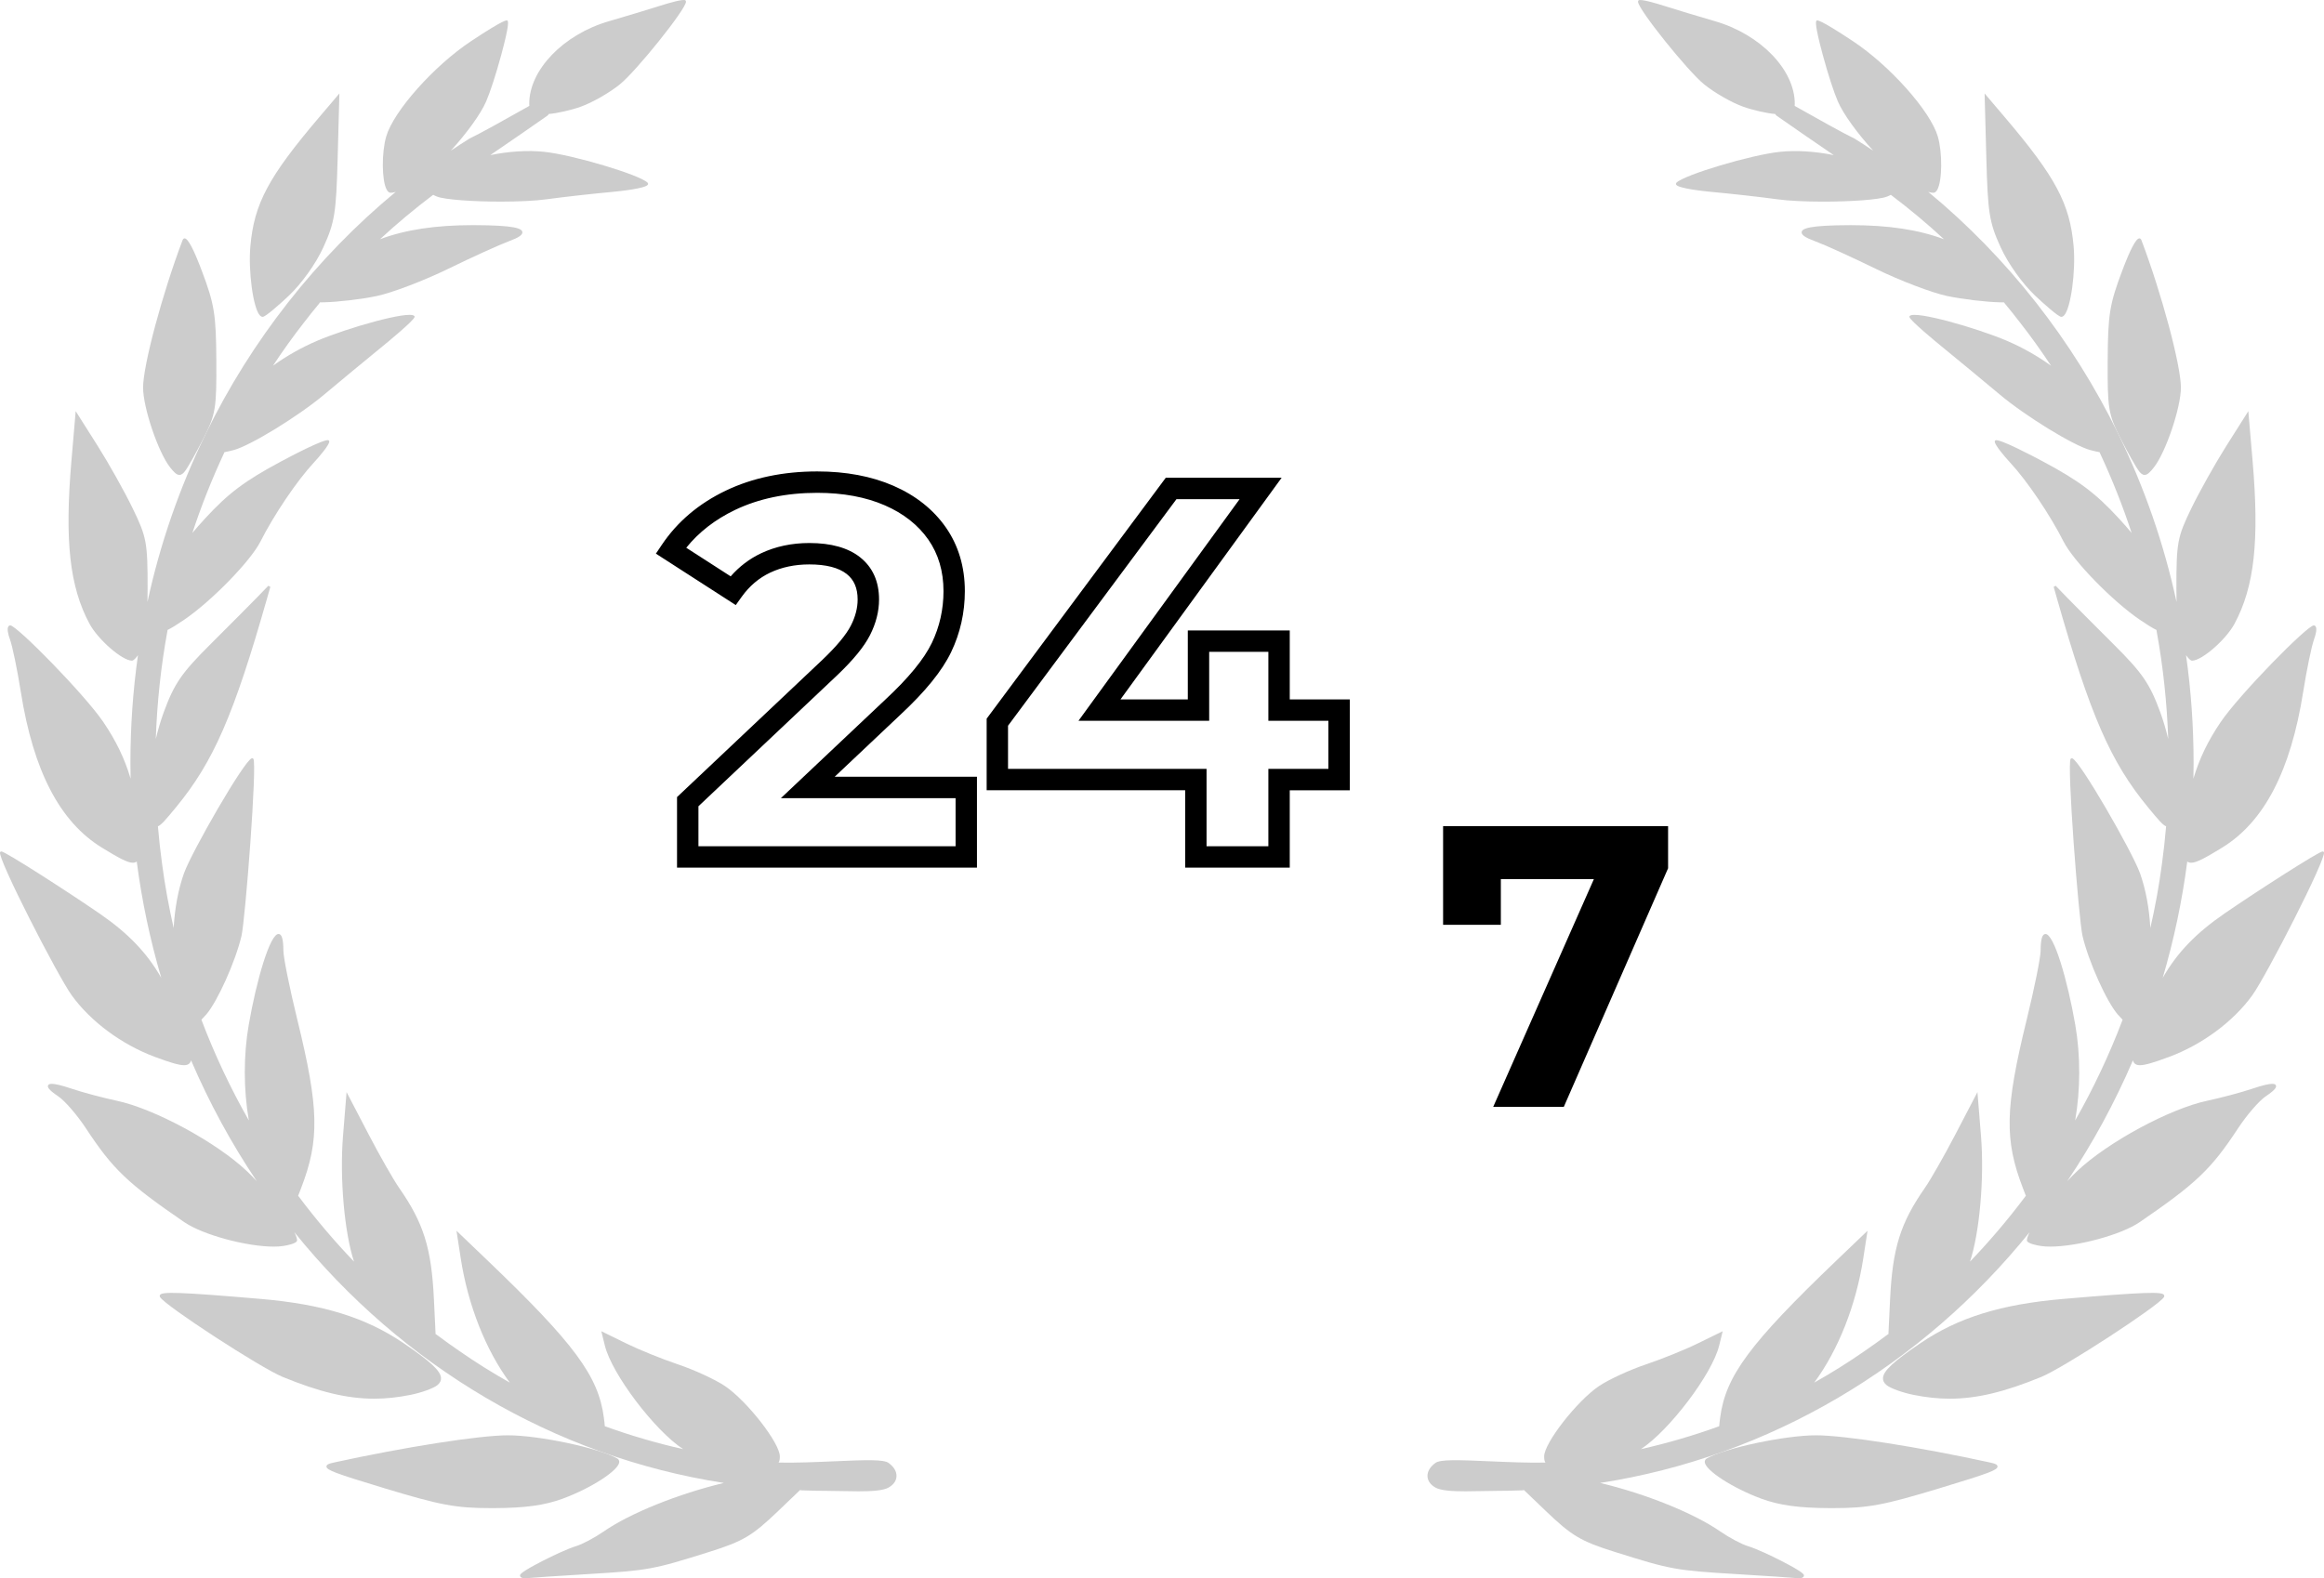 <?xml version="1.0" encoding="UTF-8"?> <!-- Generator: Adobe Illustrator 26.2.1, SVG Export Plug-In . SVG Version: 6.00 Build 0) --> <svg xmlns="http://www.w3.org/2000/svg" xmlns:xlink="http://www.w3.org/1999/xlink" id="Layer_1" x="0px" y="0px" viewBox="0 0 126.246 85.762" style="enable-background:new 0 0 126.246 85.762;" xml:space="preserve"> <style type="text/css"> .st0{fill:#CCCCCC;} </style> <g> <g> <path class="st0" d="M108.679,13.434c0.404,0.888,1.178,1.974,1.883,2.64c0.418,0.394,1.249,1.141,1.409,1.143 c0.001,0,0.002,0,0.003,0c0.054,0,0.107-0.027,0.156-0.08c0.364-0.392,0.637-2.398,0.514-3.767 c-0.208-2.313-0.981-3.758-3.759-7.025l-1.076-1.266l0.094,3.507C107.984,11.582,108.063,12.08,108.679,13.434z"></path> <path class="st0" d="M116.197,25.602c0.08,0.101,0.178,0.205,0.303,0.205c0,0,0,0,0,0c0.151,0,0.299-0.149,0.503-0.407 c0.651-0.823,1.475-3.263,1.47-4.351c-0.006-1.219-1.05-5.112-2.149-8.009c-0.029-0.076-0.081-0.087-0.109-0.087h0 c-0.178,0-0.49,0.589-0.928,1.751c-0.689,1.827-0.778,2.375-0.792,4.884c-0.015,2.619,0.038,2.937,0.707,4.251 C115.598,24.617,116.044,25.408,116.197,25.602z"></path> <path class="st0" d="M122.36,59.156c-0.601,0.203-1.7,0.496-2.449,0.655c-2.04,0.431-5.408,2.25-7.066,3.817 c-0.178,0.169-0.363,0.357-0.548,0.557c1.376-2.047,2.574-4.245,3.571-6.571c0.017,0.076,0.053,0.151,0.126,0.202 c0.061,0.042,0.142,0.065,0.254,0.065c0.279,0,0.751-0.14,1.6-0.457c1.796-0.672,3.478-1.921,4.501-3.339 c0.776-1.077,4.051-7.47,3.892-7.778c-0.014-0.026-0.039-0.042-0.068-0.042c0,0,0,0,0,0c-0.21,0.001-3.615,2.192-5.326,3.369 c-1.541,1.06-2.573,2.119-3.363,3.503c0.609-2.064,1.056-4.183,1.334-6.323c0.016,0.012,0.032,0.022,0.049,0.031 c0.048,0.023,0.101,0.035,0.163,0.035c0.302,0,0.794-0.278,1.677-0.818c2.285-1.398,3.727-4.166,4.408-8.463 c0.193-1.218,0.459-2.504,0.594-2.867c0.095-0.257,0.167-0.574,0.081-0.697c-0.024-0.034-0.059-0.053-0.099-0.053 c-0.354,0-4.041,3.754-5.059,5.256c-0.687,1.013-1.162,1.994-1.48,3.076c0.006-0.282,0.01-0.564,0.01-0.844 c0-1.985-0.137-3.943-0.41-5.868c0.107,0.15,0.235,0.298,0.328,0.298c0.528,0,1.841-1.142,2.304-2.004 c1.082-2.015,1.357-4.503,0.981-8.873l-0.23-2.681l-1.192,1.884c-0.602,0.952-1.456,2.474-1.902,3.394 c-0.761,1.567-0.814,1.853-0.813,4.378c0,0.25,0.003,0.487,0.008,0.714c-0.682-3.153-1.74-6.208-3.168-9.141 c-2.471-5.074-6.03-9.601-10.318-13.144c0.102,0.03,0.193,0.049,0.258,0.049c0.024,0,0.044-0.002,0.061-0.007h0 c0.064-0.018,0.121-0.072,0.17-0.16c0.271-0.492,0.285-2.007,0.027-2.895c-0.401-1.375-2.599-3.844-4.612-5.179 c-1.852-1.228-1.943-1.142-1.973-1.113c-0.033,0.032-0.133,0.13,0.336,1.859c0.279,1.032,0.601,2.025,0.82,2.53 c0.296,0.683,1.049,1.721,1.919,2.677c-0.332-0.223-0.666-0.441-1.002-0.651c-0.006-0.003-0.011-0.007-0.017-0.009 c-0.651-0.314-1.922-1.029-3.152-1.721l-0.094-0.053c0.004-0.037,0.006-0.076,0.006-0.12c0-1.838-1.86-3.764-4.327-4.48 c-0.876-0.254-2.132-0.633-2.801-0.846c-0.376-0.119-1.262-0.386-1.36-0.285c-0.013,0.013-0.028,0.038-0.026,0.079 c0.024,0.425,2.671,3.73,3.585,4.477c0.549,0.449,1.497,0.993,2.113,1.214c0.538,0.193,1.282,0.361,1.76,0.403 c0.011,0.035,0.033,0.065,0.065,0.087c0.828,0.581,1.872,1.302,3.108,2.146c-1.001-0.205-2.038-0.272-2.924-0.179 c-1.566,0.164-5.19,1.246-5.621,1.677c-0.026,0.026-0.035,0.062-0.023,0.095c0.08,0.223,1.626,0.377,1.935,0.406 c1.143,0.106,2.744,0.286,3.568,0.401c0.627,0.087,1.552,0.127,2.494,0.127c1.494,0,3.028-0.101,3.47-0.275 c0.078-0.031,0.146-0.062,0.202-0.095c1.007,0.759,1.977,1.57,2.889,2.414c-1.389-0.52-3.016-0.765-5.054-0.765 c-0.015,0-0.03,0-0.045,0c-2.263,0.004-2.601,0.188-2.633,0.368c-0.028,0.157,0.19,0.308,0.727,0.505 c0.513,0.188,1.994,0.862,3.301,1.5c1.312,0.641,3.056,1.305,3.886,1.479c0.83,0.174,2.117,0.326,2.871,0.34l0.213,0.004 c0.007,0.018,0.015,0.034,0.028,0.049c0.312,0.377,0.589,0.724,0.848,1.062c0.576,0.735,1.135,1.518,1.672,2.33 c-0.73-0.525-1.544-0.987-2.391-1.35c-1.619-0.694-4.987-1.657-5.282-1.355l-0.022,0.027l0.002,0.028 c0.01,0.178,1.56,1.449,1.737,1.593c0.99,0.808,2.411,1.984,3.17,2.622c1.396,1.174,4.016,2.782,4.92,3.019 c0.211,0.055,0.373,0.092,0.506,0.116c0.003,0.011,0.005,0.022,0.01,0.033c0.66,1.41,1.241,2.873,1.73,4.358 c-0.193-0.235-0.419-0.493-0.7-0.798c-1.261-1.369-2.148-2.035-4.13-3.096c-0.394-0.211-2.373-1.261-2.57-1.142 c-0.024,0.014-0.038,0.039-0.038,0.067c0,0.177,0.504,0.783,0.843,1.148c0.911,0.98,2.156,2.822,2.896,4.285 c0.539,1.067,2.674,3.254,4.152,4.255c0.373,0.252,0.674,0.445,0.896,0.549c0,0.011,0,0.021,0.002,0.032 c0.356,1.937,0.567,3.913,0.635,5.892c-0.124-0.516-0.268-1.008-0.428-1.443c-0.579-1.575-0.963-2.133-2.569-3.733 c-1.037-1.033-2.158-2.16-2.498-2.511l-0.62-0.64l-0.107,0.062l0.182,0.64c1.801,6.324,2.907,8.864,4.933,11.325 c0.564,0.685,0.815,0.981,0.992,1.045c-0.061,0.713-0.137,1.406-0.229,2.062c-0.15,1.144-0.361,2.305-0.627,3.465 c-0.057-1.056-0.249-2.1-0.557-2.966c-0.415-1.169-3.294-6.177-3.69-6.257c-0.031-0.007-0.06,0.003-0.08,0.025 c-0.219,0.239,0.436,8.75,0.645,9.637c0.326,1.385,1.314,3.58,1.922,4.271c0.089,0.102,0.177,0.196,0.254,0.274 c-0.001,0.002-0.002,0.003-0.003,0.005c-0.711,1.877-1.576,3.713-2.575,5.468c0.29-1.667,0.296-3.52,0.007-5.191 c-0.416-2.407-1.158-4.977-1.63-4.942c-0.172,0.014-0.25,0.293-0.253,0.904c-0.002,0.376-0.34,2.055-0.755,3.744 c-1.183,4.824-1.221,6.539-0.203,9.174l0.157,0.406c-0.007,0.007-0.015,0.014-0.021,0.022c-0.939,1.252-1.951,2.444-3.014,3.552 c0.516-1.57,0.785-4.512,0.596-6.838l-0.193-2.371l-1.198,2.298c-0.603,1.157-1.346,2.46-1.657,2.906 c-1.333,1.915-1.757,3.273-1.89,6.054l-0.091,1.892c-0.017,0.006-0.033,0.014-0.047,0.024c-0.452,0.338-0.855,0.627-1.232,0.885 c-0.881,0.615-1.805,1.192-2.752,1.726c1.309-1.775,2.27-4.198,2.665-6.752l0.231-1.5l-1.66,1.589 c-4.745,4.543-6.05,6.305-6.346,8.568c-0.024,0.182-0.042,0.336-0.051,0.465c-0.001,0-0.002,0-0.003,0.001 c-1.384,0.502-2.811,0.919-4.252,1.244c1.534-1,3.874-4.079,4.252-5.625l0.192-0.782L92.227,73 c-0.677,0.334-1.943,0.847-2.823,1.143c-0.887,0.298-2.03,0.827-2.549,1.179c-1.194,0.81-2.972,3.091-2.972,3.814 c0,0.127,0.006,0.248,0.07,0.339c-0.955,0.019-2.042-0.028-3.035-0.071c-1.747-0.076-2.672-0.106-2.943,0.09 c-0.294,0.212-0.446,0.476-0.429,0.742c0.016,0.243,0.175,0.458,0.448,0.605c0.294,0.159,0.913,0.195,1.617,0.195 c0.3,0,0.615-0.007,0.927-0.013c0.288-0.006,0.56-0.012,0.805-0.012c0.412,0,0.85-0.009,1.375-0.029 c0.023-0.001,0.044-0.008,0.064-0.017l1.184,1.134c1.415,1.356,1.904,1.647,3.736,2.224c3.067,0.966,3.314,1.011,6.605,1.21 c1.652,0.1,3.134,0.199,3.305,0.221c0.033,0.004,0.068,0.007,0.104,0.007c0.092,0,0.185-0.017,0.237-0.063 c0.036-0.031,0.043-0.066,0.043-0.09c0-0.045,0-0.164-1.24-0.797c-0.558-0.285-1.365-0.665-1.803-0.796 c-0.339-0.101-1.011-0.458-1.498-0.795c-1.445-1-4.057-2.049-6.53-2.64c9.209-1.427,17.467-6.361,23.329-13.625 c-0.094,0.192-0.147,0.346-0.147,0.446c0,0.171,0.567,0.274,0.741,0.301c0.156,0.025,0.335,0.036,0.532,0.036 c1.445,0,3.831-0.628,4.858-1.332c3.078-2.109,3.878-2.873,5.345-5.104c0.47-0.715,1.142-1.491,1.498-1.73 c0.56-0.376,0.592-0.513,0.55-0.598C123.6,58.912,123.526,58.763,122.36,59.156z"></path> <path class="st0" d="M112.088,70.581c-3.392,0.291-5.717,1.012-7.774,2.411c-1.456,0.99-2.005,1.501-2.025,1.887 c-0.008,0.142,0.055,0.267,0.191,0.383c0.202,0.172,0.862,0.412,1.471,0.534c0.675,0.136,1.318,0.207,1.965,0.207 c1.49,0,3.001-0.374,4.973-1.183c1.205-0.494,6.372-3.858,6.662-4.336c0.033-0.055,0.016-0.098,0.003-0.119 C117.444,70.188,116.601,70.194,112.088,70.581z"></path> <path class="st0" d="M108.133,79.477c-3.863-0.847-7.939-1.485-9.479-1.485c-1.679,0-4.952,0.693-5.935,1.257 c-0.079,0.046-0.119,0.118-0.112,0.204c0.038,0.451,1.531,1.415,3.073,1.983c0.984,0.362,2.029,0.506,3.727,0.513 c0.053,0,0.104,0,0.155,0c1.936,0,2.754-0.158,5.804-1.081c2.682-0.812,3.152-0.989,3.145-1.183 C108.507,79.579,108.375,79.531,108.133,79.477z"></path> </g> <g> <path class="st0" d="M17.567,13.434c-0.404,0.888-1.178,1.974-1.883,2.64c-0.418,0.394-1.249,1.141-1.409,1.143 c-0.001,0-0.002,0-0.003,0c-0.054,0-0.107-0.027-0.156-0.08c-0.364-0.392-0.637-2.398-0.514-3.767 c0.208-2.313,0.981-3.758,3.759-7.025l1.076-1.266l-0.094,3.507C18.262,11.582,18.183,12.08,17.567,13.434z"></path> <path class="st0" d="M10.049,25.602c-0.08,0.101-0.178,0.205-0.303,0.205c0,0,0,0,0,0c-0.151,0-0.299-0.149-0.503-0.407 c-0.651-0.823-1.475-3.263-1.47-4.351c0.006-1.219,1.05-5.112,2.149-8.009c0.029-0.076,0.081-0.087,0.109-0.087h0 c0.178,0,0.49,0.589,0.928,1.751c0.689,1.827,0.778,2.375,0.793,4.884c0.015,2.619-0.038,2.937-0.707,4.251 C10.648,24.617,10.202,25.408,10.049,25.602z"></path> <path class="st0" d="M3.886,59.156c0.601,0.203,1.7,0.496,2.449,0.655c2.04,0.431,5.408,2.25,7.066,3.817 c0.178,0.169,0.363,0.357,0.548,0.557c-1.376-2.047-2.574-4.245-3.571-6.571c-0.017,0.076-0.053,0.151-0.126,0.202 c-0.061,0.042-0.142,0.065-0.254,0.065c-0.279,0-0.751-0.14-1.6-0.457c-1.796-0.672-3.478-1.921-4.501-3.339 c-0.776-1.077-4.051-7.47-3.892-7.778c0.014-0.026,0.039-0.042,0.068-0.042c0,0,0,0,0,0c0.21,0.001,3.615,2.192,5.326,3.369 c1.541,1.06,2.573,2.119,3.363,3.503c-0.609-2.064-1.056-4.183-1.334-6.323c-0.016,0.012-0.032,0.022-0.049,0.031 c-0.048,0.023-0.101,0.035-0.163,0.035c-0.302,0-0.794-0.278-1.677-0.818c-2.285-1.398-3.727-4.166-4.408-8.463 c-0.193-1.218-0.459-2.504-0.594-2.867c-0.095-0.257-0.167-0.574-0.081-0.697C0.481,34,0.516,33.981,0.556,33.981 c0.354,0,4.041,3.754,5.059,5.256c0.687,1.013,1.162,1.994,1.48,3.076c-0.006-0.282-0.01-0.564-0.01-0.844 c0-1.985,0.137-3.943,0.41-5.868c-0.107,0.15-0.235,0.298-0.328,0.298c-0.528,0-1.841-1.142-2.304-2.004 c-1.082-2.015-1.357-4.503-0.981-8.873l0.23-2.681l1.192,1.884c0.602,0.952,1.456,2.474,1.902,3.394 c0.761,1.567,0.814,1.853,0.813,4.378c0,0.25-0.003,0.487-0.008,0.714c0.682-3.153,1.74-6.208,3.168-9.141 c2.471-5.074,6.03-9.601,10.318-13.144c-0.102,0.03-0.193,0.049-0.258,0.049c-0.024,0-0.044-0.002-0.061-0.007h0 c-0.064-0.018-0.121-0.072-0.17-0.16c-0.271-0.492-0.285-2.007-0.027-2.895c0.401-1.375,2.599-3.844,4.612-5.179 c1.852-1.228,1.943-1.142,1.973-1.113c0.033,0.032,0.133,0.13-0.336,1.859c-0.279,1.032-0.601,2.025-0.82,2.53 c-0.296,0.683-1.049,1.721-1.919,2.677c0.332-0.223,0.666-0.441,1.002-0.651c0.006-0.003,0.011-0.007,0.017-0.009 c0.651-0.314,1.922-1.029,3.152-1.721l0.094-0.053c-0.004-0.037-0.006-0.076-0.006-0.12c0-1.838,1.86-3.764,4.327-4.48 c0.876-0.254,2.132-0.633,2.801-0.846c0.376-0.119,1.262-0.386,1.36-0.285c0.013,0.013,0.028,0.038,0.026,0.079 c-0.024,0.425-2.671,3.73-3.585,4.477c-0.549,0.449-1.497,0.993-2.113,1.214c-0.538,0.193-1.282,0.361-1.76,0.403 c-0.011,0.035-0.033,0.065-0.065,0.087c-0.828,0.581-1.872,1.302-3.108,2.146c1.001-0.205,2.038-0.272,2.924-0.179 c1.566,0.164,5.19,1.246,5.621,1.677c0.026,0.026,0.035,0.062,0.023,0.095c-0.08,0.223-1.626,0.377-1.935,0.406 c-1.143,0.106-2.744,0.286-3.568,0.401c-0.627,0.087-1.552,0.127-2.494,0.127c-1.494,0-3.028-0.101-3.47-0.275 c-0.078-0.031-0.146-0.062-0.202-0.095c-1.007,0.759-1.977,1.57-2.889,2.414c1.389-0.52,3.016-0.765,5.054-0.765 c0.015,0,0.03,0,0.045,0c2.263,0.004,2.601,0.188,2.633,0.368c0.028,0.157-0.19,0.308-0.727,0.505 c-0.513,0.188-1.994,0.862-3.301,1.5c-1.312,0.641-3.056,1.305-3.886,1.479c-0.83,0.174-2.117,0.326-2.871,0.34l-0.213,0.004 c-0.007,0.018-0.015,0.034-0.028,0.049c-0.312,0.377-0.589,0.724-0.848,1.062c-0.576,0.735-1.135,1.518-1.672,2.33 c0.73-0.525,1.544-0.987,2.391-1.35c1.619-0.694,4.987-1.657,5.282-1.355l0.022,0.027l-0.002,0.028 c-0.01,0.178-1.56,1.449-1.737,1.593c-0.99,0.808-2.412,1.984-3.17,2.622c-1.396,1.174-4.016,2.782-4.92,3.019 c-0.211,0.055-0.373,0.092-0.506,0.116c-0.003,0.011-0.005,0.022-0.01,0.033c-0.66,1.41-1.241,2.873-1.73,4.358 c0.193-0.235,0.419-0.493,0.7-0.798c1.261-1.369,2.148-2.035,4.13-3.096c0.394-0.211,2.373-1.261,2.57-1.142 c0.024,0.014,0.038,0.039,0.038,0.067c0,0.177-0.504,0.783-0.843,1.148c-0.911,0.98-2.156,2.822-2.896,4.285 c-0.539,1.067-2.674,3.254-4.152,4.255c-0.373,0.252-0.674,0.445-0.896,0.549c0,0.011,0,0.021-0.002,0.032 c-0.356,1.937-0.567,3.913-0.635,5.892c0.124-0.516,0.268-1.008,0.428-1.443c0.579-1.575,0.963-2.133,2.569-3.733 c1.037-1.033,2.158-2.16,2.498-2.511l0.62-0.64l0.107,0.062l-0.182,0.64c-1.801,6.324-2.907,8.864-4.933,11.325 c-0.564,0.685-0.815,0.981-0.992,1.045c0.061,0.713,0.137,1.406,0.229,2.062c0.15,1.144,0.361,2.305,0.627,3.465 c0.057-1.056,0.249-2.1,0.557-2.966c0.415-1.169,3.294-6.177,3.69-6.257c0.031-0.007,0.06,0.003,0.08,0.025 c0.219,0.239-0.436,8.75-0.645,9.637c-0.326,1.385-1.314,3.58-1.922,4.271c-0.089,0.102-0.177,0.196-0.254,0.274 c0.001,0.002,0.002,0.003,0.003,0.005c0.711,1.877,1.576,3.713,2.575,5.468c-0.29-1.667-0.296-3.52-0.007-5.191 c0.416-2.407,1.158-4.977,1.63-4.942c0.172,0.014,0.25,0.293,0.253,0.904c0.002,0.376,0.34,2.055,0.755,3.744 c1.183,4.824,1.221,6.539,0.203,9.174l-0.157,0.406c0.007,0.007,0.015,0.014,0.021,0.022c0.939,1.252,1.951,2.444,3.014,3.552 c-0.516-1.57-0.785-4.512-0.596-6.838l0.193-2.371l1.198,2.298c0.603,1.157,1.346,2.46,1.657,2.906 c1.333,1.915,1.757,3.273,1.89,6.054l0.091,1.892c0.017,0.006,0.033,0.014,0.047,0.024c0.452,0.338,0.855,0.627,1.232,0.885 c0.881,0.615,1.805,1.192,2.752,1.726c-1.309-1.775-2.27-4.198-2.665-6.752l-0.231-1.5l1.66,1.589 c4.745,4.543,6.05,6.305,6.346,8.568c0.024,0.182,0.042,0.336,0.051,0.465c0.001,0,0.002,0,0.003,0.001 c1.384,0.502,2.811,0.919,4.252,1.244c-1.534-1-3.874-4.079-4.252-5.625l-0.192-0.782L34.019,73 c0.677,0.334,1.943,0.847,2.823,1.143c0.887,0.298,2.03,0.827,2.549,1.179c1.194,0.81,2.972,3.091,2.972,3.814 c0,0.127-0.006,0.248-0.07,0.339c0.955,0.019,2.042-0.028,3.035-0.071c1.747-0.076,2.672-0.106,2.943,0.09 c0.294,0.212,0.446,0.476,0.429,0.742c-0.016,0.243-0.175,0.458-0.448,0.605c-0.294,0.159-0.913,0.195-1.617,0.195 c-0.3,0-0.615-0.007-0.927-0.013c-0.288-0.006-0.56-0.012-0.805-0.012c-0.412,0-0.85-0.009-1.375-0.029 c-0.023-0.001-0.044-0.008-0.064-0.017L42.279,82.1c-1.415,1.356-1.904,1.647-3.736,2.224c-3.067,0.966-3.314,1.011-6.605,1.21 c-1.652,0.1-3.134,0.199-3.305,0.221c-0.033,0.004-0.068,0.007-0.104,0.007c-0.092,0-0.185-0.017-0.237-0.063 c-0.036-0.031-0.043-0.066-0.043-0.09c0-0.045,0-0.164,1.24-0.797c0.558-0.285,1.365-0.665,1.803-0.796 c0.339-0.101,1.011-0.458,1.498-0.795c1.445-1,4.057-2.049,6.53-2.64c-9.209-1.427-17.467-6.361-23.329-13.625 c0.094,0.192,0.147,0.346,0.147,0.446c0,0.171-0.567,0.274-0.741,0.301c-0.156,0.025-0.335,0.036-0.532,0.036 c-1.445,0-3.831-0.628-4.858-1.332c-3.078-2.109-3.878-2.873-5.345-5.104c-0.47-0.715-1.142-1.491-1.498-1.73 c-0.56-0.376-0.592-0.513-0.55-0.598C2.646,58.912,2.72,58.763,3.886,59.156z"></path> <path class="st0" d="M14.158,70.581c3.392,0.291,5.717,1.012,7.774,2.411c1.456,0.99,2.005,1.501,2.025,1.887 c0.008,0.142-0.055,0.267-0.191,0.383c-0.202,0.172-0.862,0.412-1.471,0.534c-0.675,0.136-1.318,0.207-1.965,0.207 c-1.49,0-3.001-0.374-4.973-1.183c-1.205-0.494-6.372-3.858-6.662-4.336c-0.033-0.055-0.016-0.098-0.003-0.119 C8.802,70.188,9.644,70.194,14.158,70.581z"></path> <path class="st0" d="M18.113,79.477c3.863-0.847,7.939-1.485,9.479-1.485c1.679,0,4.952,0.693,5.935,1.257 c0.079,0.046,0.119,0.118,0.112,0.204c-0.038,0.451-1.531,1.415-3.073,1.983c-0.984,0.362-2.029,0.506-3.727,0.513 c-0.053,0-0.104,0-0.155,0c-1.936,0-2.754-0.158-5.804-1.081c-2.682-0.812-3.152-0.989-3.145-1.183 C17.738,79.579,17.87,79.531,18.113,79.477z"></path> </g> </g> <g> <g> <g> <path d="M53.071,47.147H36.778v-3.835l7.905-7.466c0.767-0.732,1.287-1.358,1.541-1.858c0.243-0.477,0.365-0.951,0.365-1.41 c0-0.619-0.194-1.073-0.595-1.389c-0.437-0.344-1.119-0.519-2.029-0.519c-0.785,0-1.5,0.15-2.125,0.445 c-0.612,0.289-1.132,0.731-1.549,1.314l-0.322,0.45l-4.339-2.795l0.33-0.491c0.837-1.245,2.003-2.232,3.464-2.932 c1.446-0.693,3.118-1.044,4.971-1.044c1.559,0,2.951,0.262,4.136,0.778c1.21,0.527,2.167,1.287,2.847,2.259 c0.686,0.983,1.035,2.148,1.035,3.465c0,1.169-0.251,2.284-0.743,3.312c-0.494,1.028-1.406,2.152-2.789,3.436l-3.539,3.341h7.729 V47.147z M37.94,45.985h13.97v-2.614h-9.49l5.669-5.352c1.259-1.169,2.112-2.207,2.534-3.09c0.418-0.87,0.63-1.815,0.63-2.809 c0-1.075-0.278-2.016-0.825-2.8c-0.555-0.794-1.349-1.419-2.359-1.859c-1.037-0.452-2.273-0.681-3.672-0.681 c-1.678,0-3.182,0.313-4.469,0.93c-1.077,0.516-1.965,1.205-2.649,2.054l2.413,1.554c0.469-0.535,1.023-0.956,1.653-1.254 c0.782-0.369,1.663-0.557,2.622-0.557c1.178,0,2.101,0.259,2.748,0.769c0.689,0.543,1.037,1.317,1.037,2.301 c0,0.643-0.166,1.295-0.492,1.936c-0.318,0.626-0.899,1.337-1.776,2.174l-7.543,7.124V45.985z"></path> </g> <g> <path d="M70.063,47.147h-5.681v-4.205H53.598v-3.891l9.729-13.09h6.294l-8.753,12.043h3.657v-3.747h5.538v3.747h3.261v4.938 h-3.261V47.147z M65.544,45.985h3.357V41.78h3.261v-2.614h-3.261v-3.747h-3.215v3.747h-7.1l8.753-12.043h-3.43l-9.15,12.312 v2.344h10.784V45.985z"></path> </g> </g> <g> <g> <path d="M90.615,44.893v2.287l-5.664,12.963h-3.835l5.469-12.375H81.53v2.484h-3.137v-5.36H90.615z"></path> </g> </g> </g> </svg> 